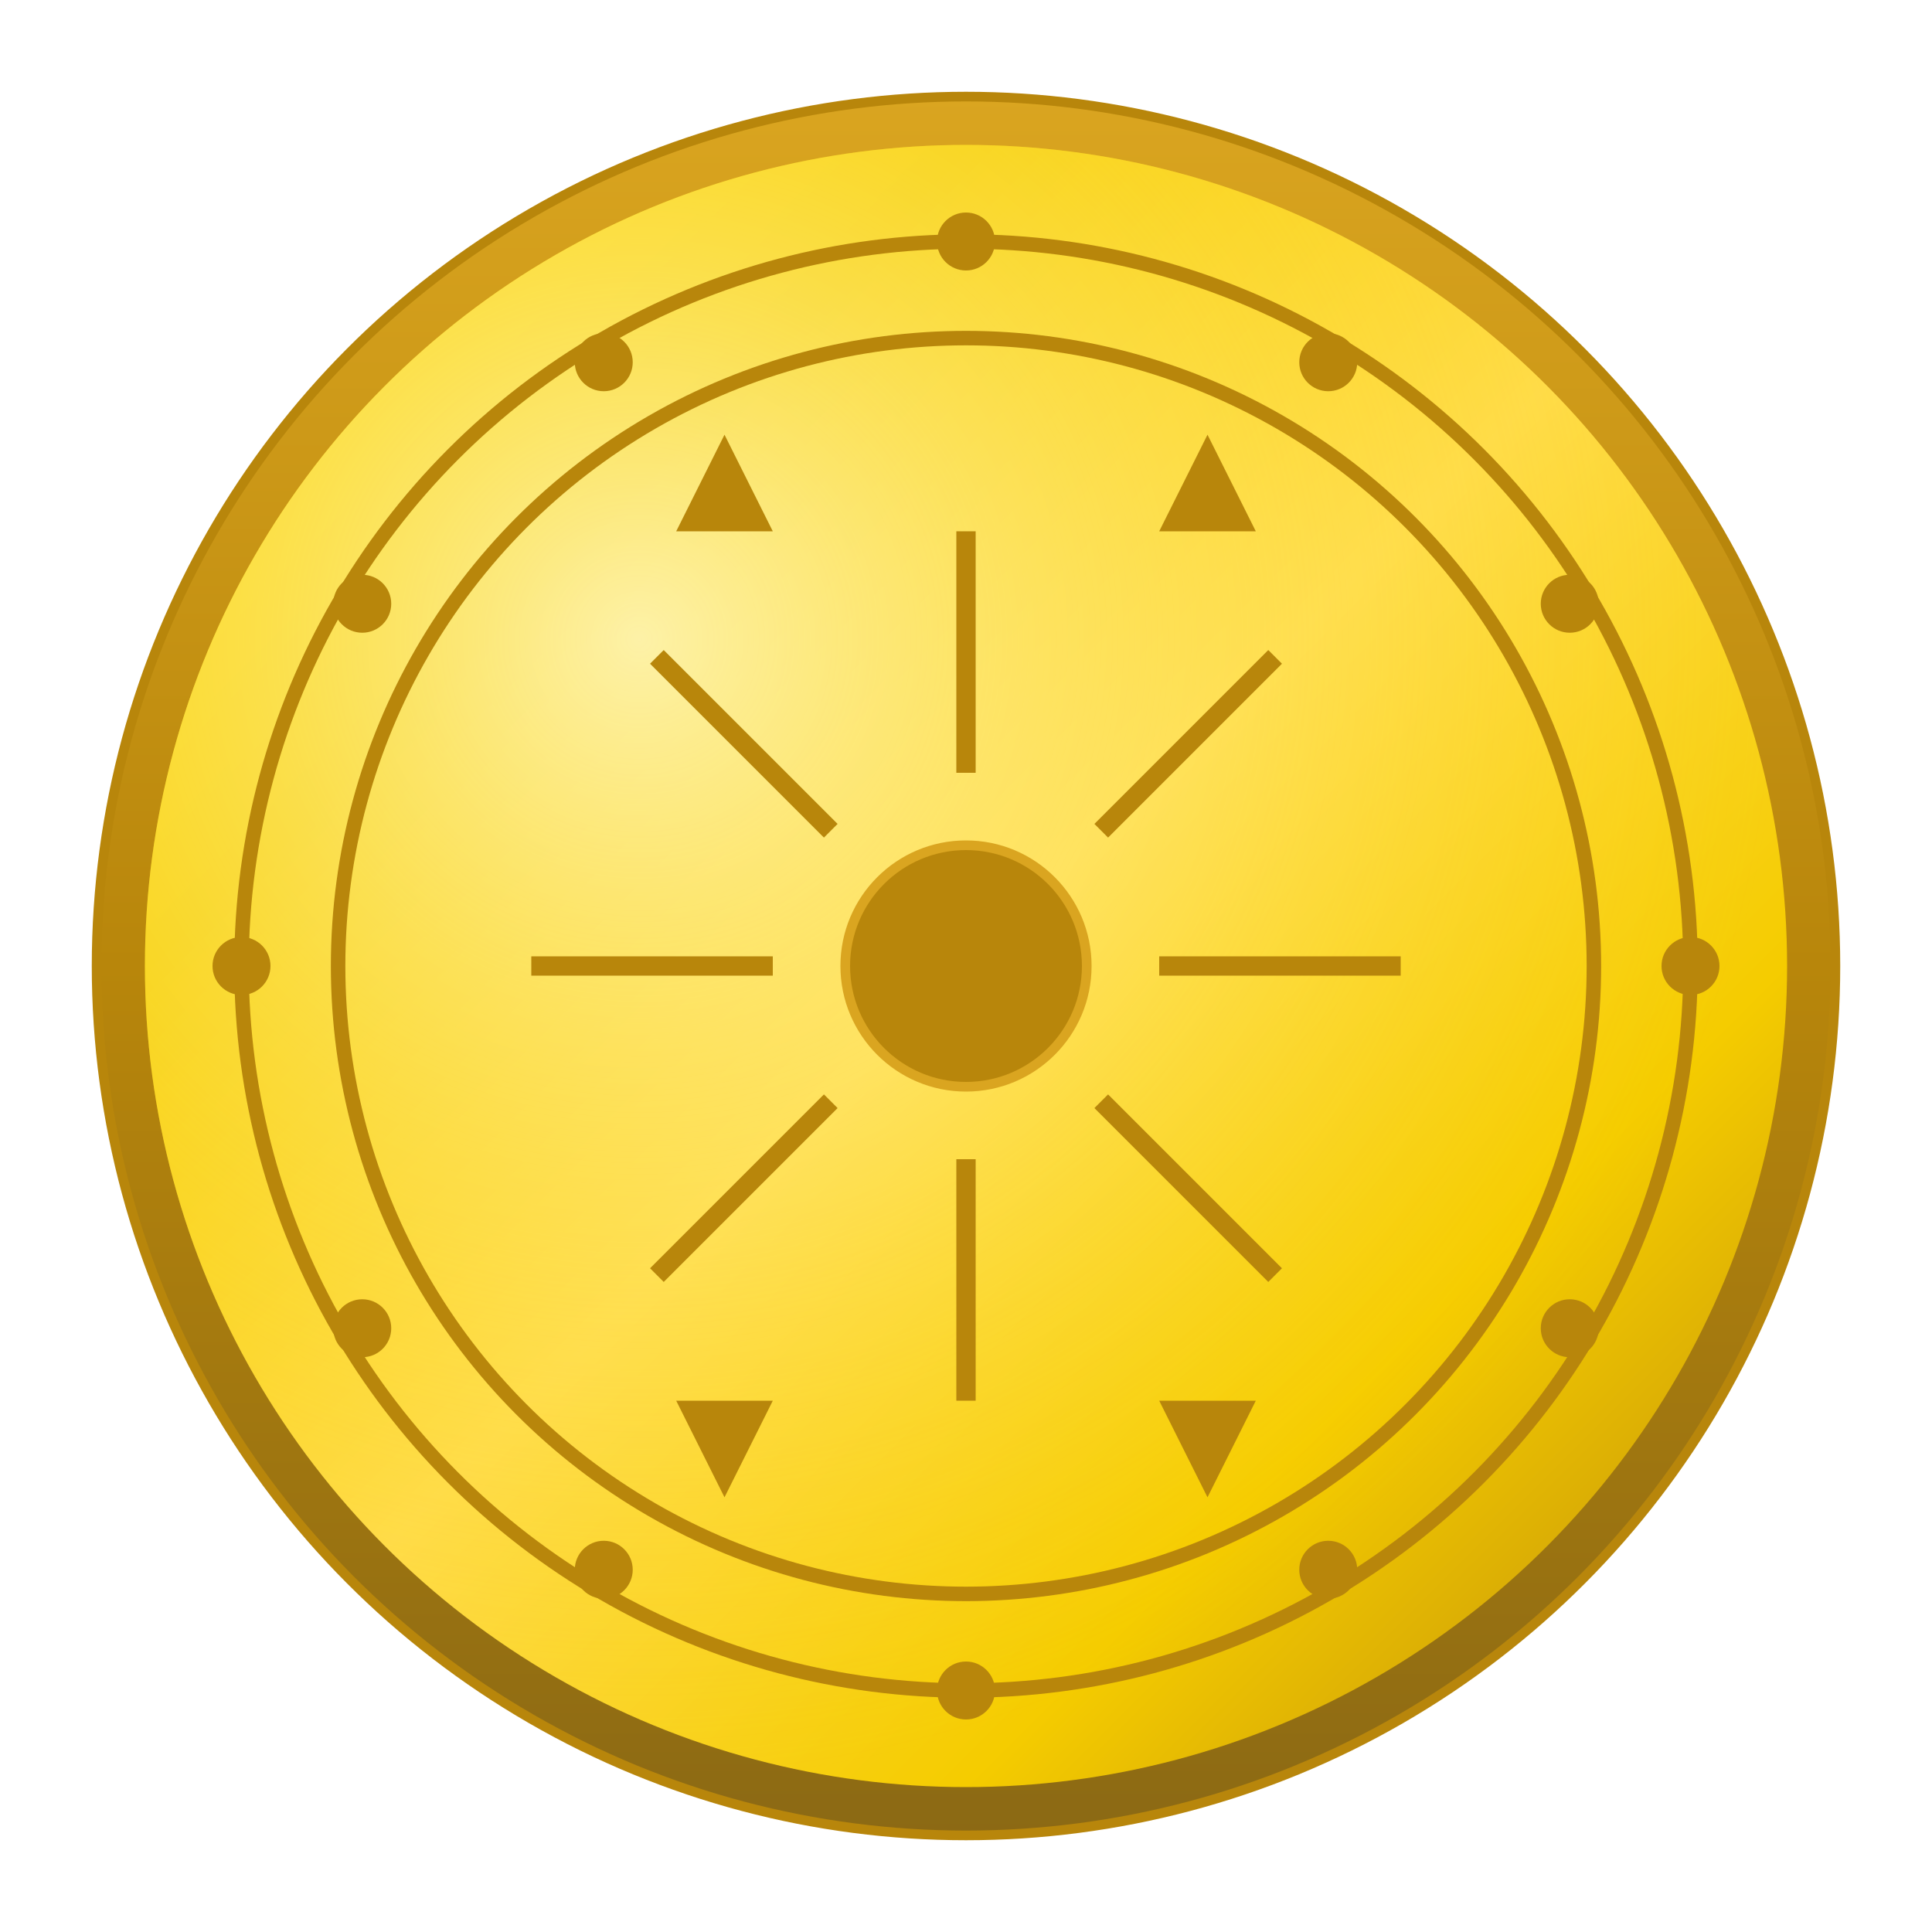<?xml version="1.0" encoding="UTF-8"?>
<!DOCTYPE svg PUBLIC "-//W3C//DTD SVG 1.1//EN" "http://www.w3.org/Graphics/SVG/1.1/DTD/svg11.dtd">
<!-- Creator: CorelDRAW 2019 (64-Bit) -->
<svg viewBox="0 0 400 400" xmlns="http://www.w3.org/2000/svg">
  <!-- Coin gradients and effects -->
  <defs>
    <!-- Main gold gradient -->
    <linearGradient id="coinGradient" x1="0%" y1="0%" x2="100%" y2="100%">
      <stop offset="0%" stop-color="#FFD700" />
      <stop offset="25%" stop-color="#F5CC00" />
      <stop offset="50%" stop-color="#FFDB4D" />
      <stop offset="75%" stop-color="#F5CC00" />
      <stop offset="100%" stop-color="#B8860B" />
    </linearGradient>
    
    <!-- Edge gradient for rim effect -->
    <linearGradient id="edgeGradient" x1="0%" y1="0%" x2="0%" y2="100%">
      <stop offset="0%" stop-color="#DAA520" />
      <stop offset="50%" stop-color="#B8860B" />
      <stop offset="100%" stop-color="#8B6914" />
    </linearGradient>
    
    <!-- Highlight gradient -->
    <radialGradient id="shineGradient" cx="30%" cy="30%" r="70%" fx="30%" fy="30%">
      <stop offset="0%" stop-color="#FFFACD" stop-opacity="0.8" />
      <stop offset="100%" stop-color="#FFD700" stop-opacity="0" />
    </radialGradient>
    
    <!-- Filter for shine effect -->
    <filter id="coinBevel" x="-10%" y="-10%" width="120%" height="120%">
      <feGaussianBlur stdDeviation="3" in="SourceAlpha" result="blur"/>
      <feSpecularLighting in="blur" surfaceScale="5" specularConstant="0.7" specularExponent="20" lighting-color="#FFFFFF" result="specOut">
        <fePointLight x="200" y="150" z="200"/>
      </feSpecularLighting>
      <feComposite in="specOut" in2="SourceAlpha" operator="in" result="specOut"/>
      <feComposite in="SourceGraphic" in2="specOut" operator="arithmetic" k1="0" k2="1" k3="1" k4="0"/>
    </filter>
  </defs>
  
  <!-- Coin rim/edge -->
  <circle cx="200" cy="200" r="180" fill="url(#edgeGradient)" stroke="#B8860B" stroke-width="2" />
  
  <!-- Main coin face -->
  <circle cx="200" cy="200" r="170" fill="url(#coinGradient)" filter="url(#coinBevel)" />
  
  <!-- Shine overlay -->
  <circle cx="200" cy="200" r="170" fill="url(#shineGradient)" />
  
  <!-- Decorative symbols and patterns -->
  <!-- Center sun/star symbol -->
  <g transform="translate(200, 200)">
    <!-- Center circle -->
    <circle cx="0" cy="0" r="25" fill="#B8860B" stroke="#DAA520" stroke-width="2" />
    
    <!-- Sun rays -->
    <g stroke="#B8860B" stroke-width="4">
      <line x1="0" y1="-40" x2="0" y2="-90" />
      <line x1="28" y1="-28" x2="64" y2="-64" />
      <line x1="40" y1="0" x2="90" y2="0" />
      <line x1="28" y1="28" x2="64" y2="64" />
      <line x1="0" y1="40" x2="0" y2="90" />
      <line x1="-28" y1="28" x2="-64" y2="64" />
      <line x1="-40" y1="0" x2="-90" y2="0" />
      <line x1="-28" y1="-28" x2="-64" y2="-64" />
    </g>
  </g>
  
  <!-- Circular border pattern -->
  <g fill="none" stroke="#B8860B" stroke-width="3">
    <circle cx="200" cy="200" r="130" />
    <circle cx="200" cy="200" r="150" />
  </g>
  
  <!-- Decorative dots around edge -->
  <g fill="#B8860B">
    <circle cx="200" cy="50" r="6" />
    <circle cx="200" cy="350" r="6" />
    <circle cx="50" cy="200" r="6" />
    <circle cx="350" cy="200" r="6" />
    
    <circle cx="125" cy="75" r="6" />
    <circle cx="275" cy="75" r="6" />
    <circle cx="125" cy="325" r="6" />
    <circle cx="275" cy="325" r="6" />
    <circle cx="75" cy="125" r="6" />
    <circle cx="325" cy="125" r="6" />
    <circle cx="75" cy="275" r="6" />
    <circle cx="325" cy="275" r="6" />
  </g>
  
  <!-- Small decorative triangular symbols -->
  <g fill="#B8860B">
    <path d="M140,110 L150,90 L160,110 Z" />
    <path d="M240,110 L250,90 L260,110 Z" />
    <path d="M140,290 L150,310 L160,290 Z" />
    <path d="M240,290 L250,310 L260,290 Z" />
  </g>
</svg>
